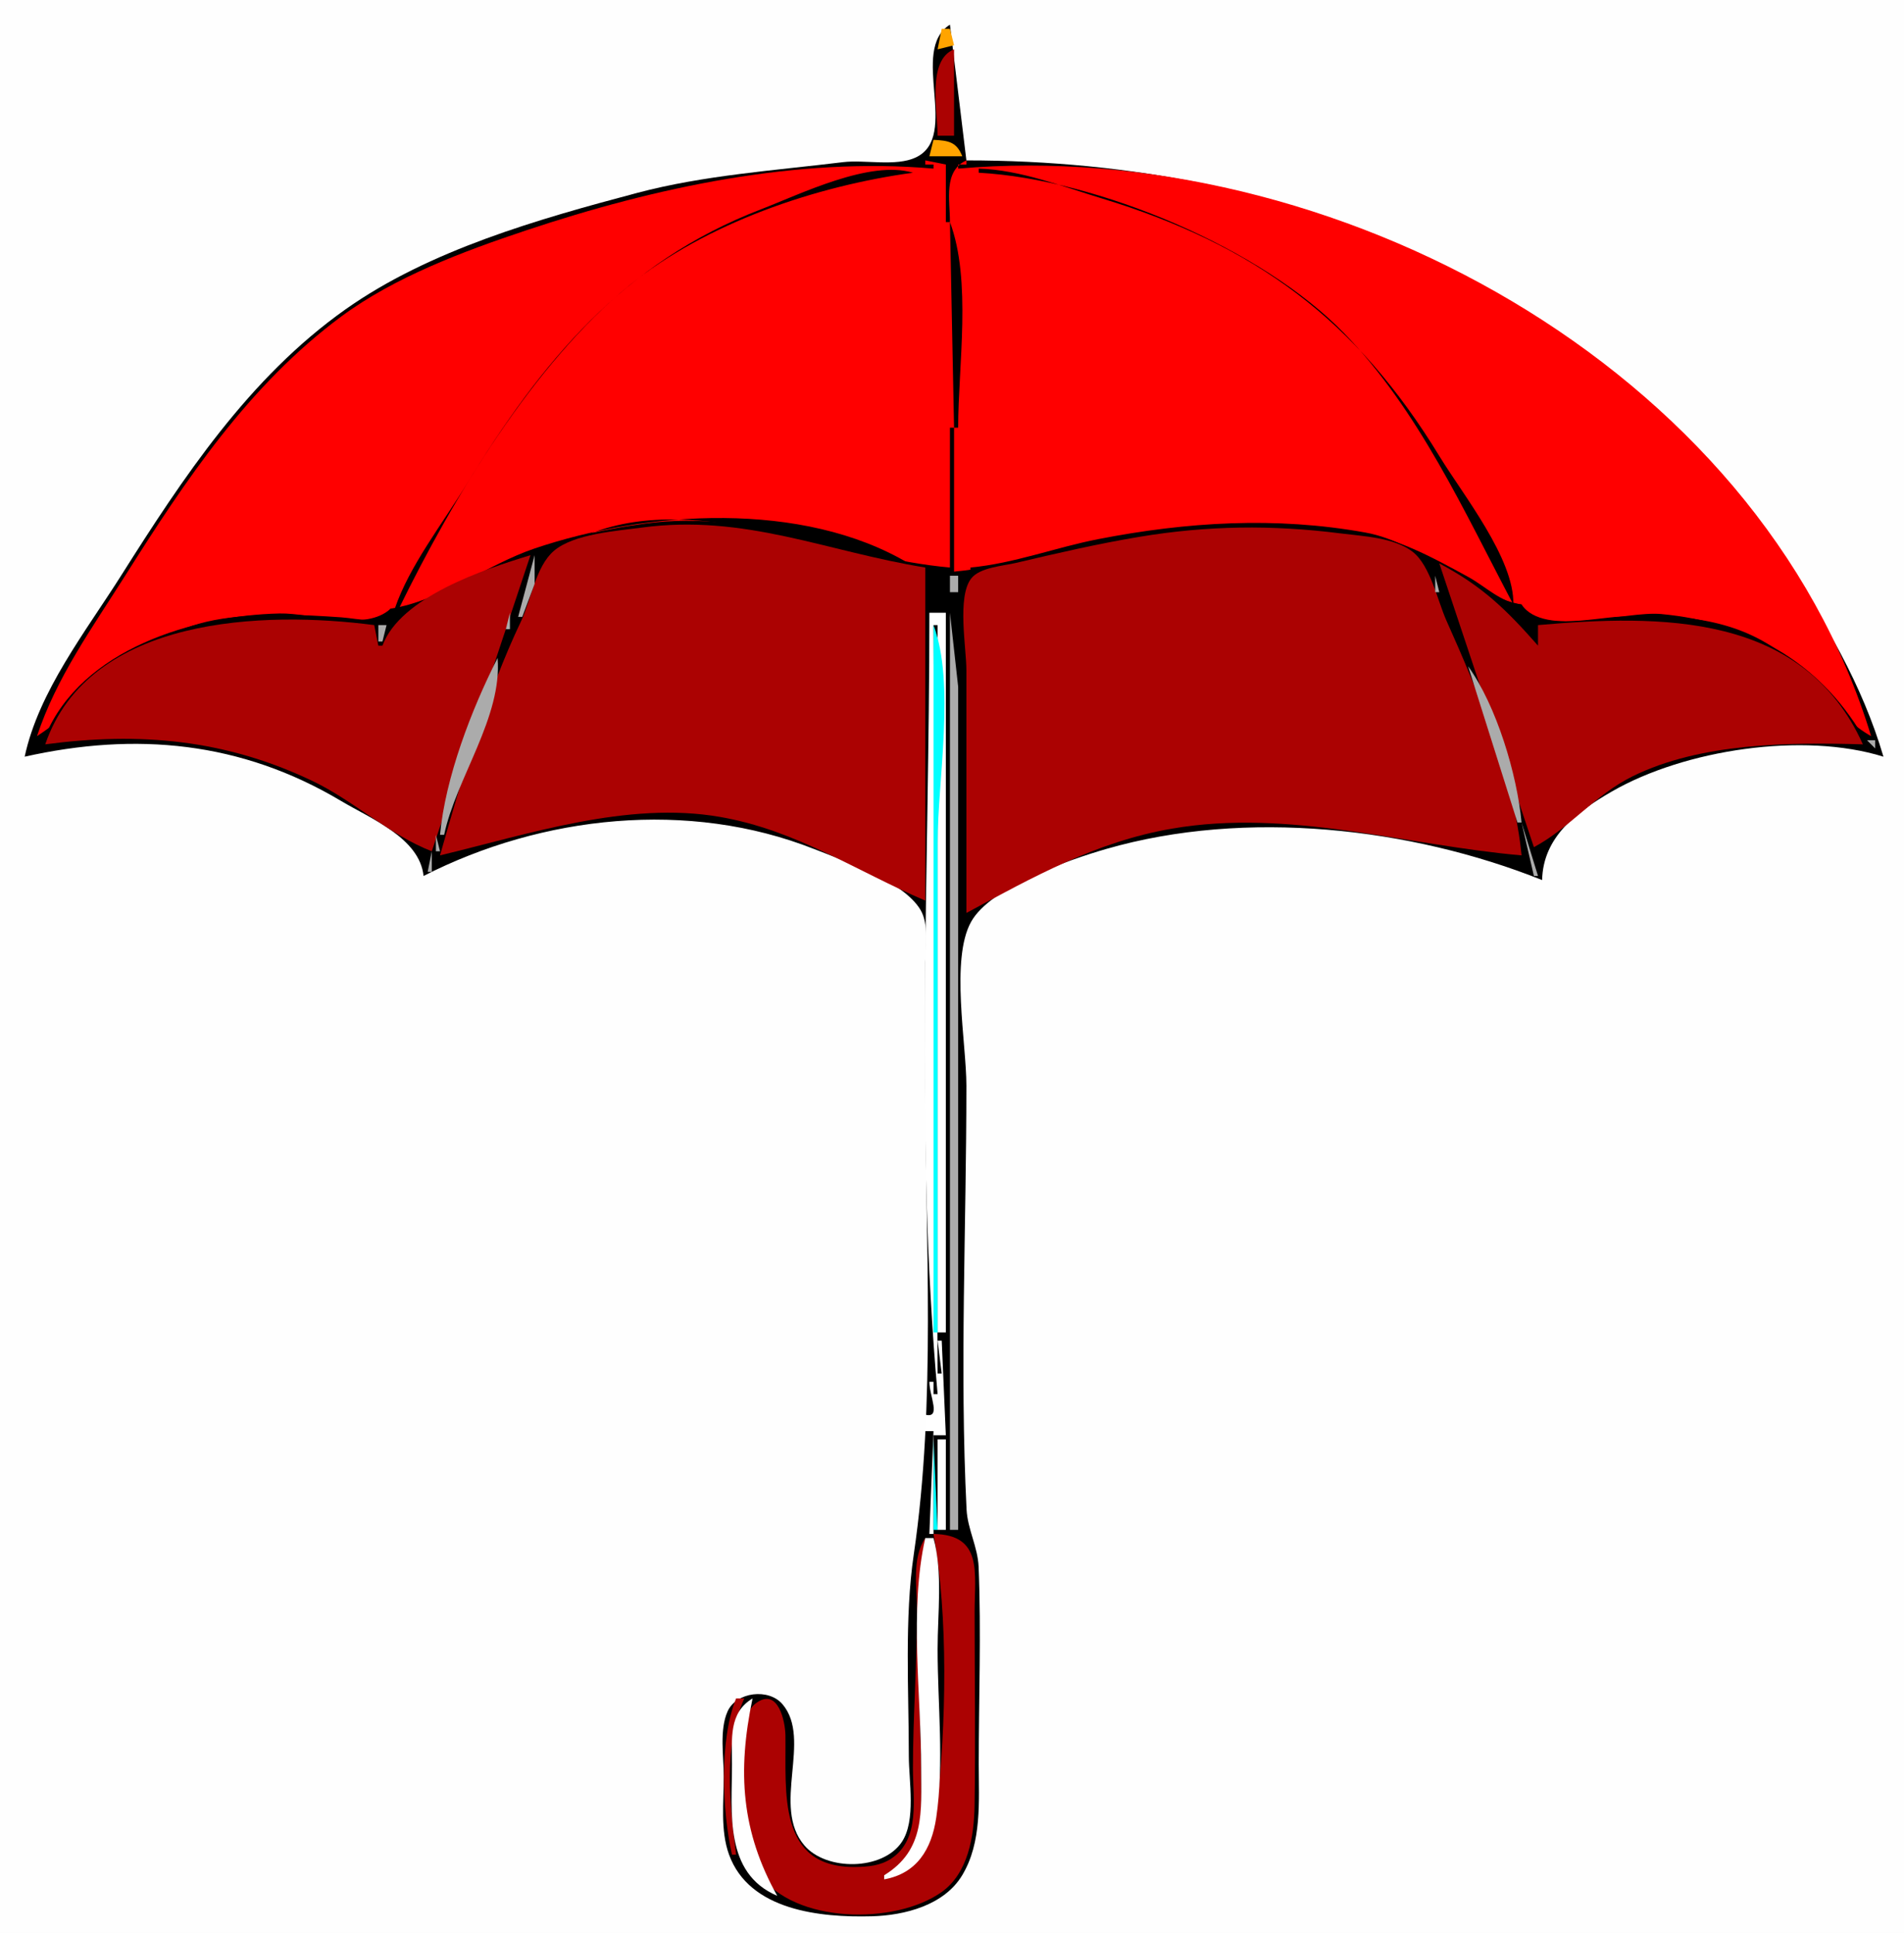 <?xml version="1.0" standalone="yes"?>
<svg xmlns="http://www.w3.org/2000/svg" width="463" height="470">
<path style="fill:#fefefe; stroke:none;" d="M0 0L0 470L463 470L463 0L0 0z"/>
<path style="fill:#000000; stroke:none;" d="M6 184C33.026 177.958 58.598 180.243 83 194.801C90.187 199.089 102.033 203.761 103 213C131.833 198.281 167.404 194.377 198 206.467C205.307 209.355 219.675 214.232 223.85 221.266C225.91 224.736 225 230.134 225 234L225 264C225 301.761 227.652 341.004 222.201 378C219.912 393.538 221 411.266 221 427C221 433.045 222.809 442.686 219.283 447.926C214.597 454.889 200.921 454.99 195.592 448.73C187.508 439.232 197.573 422.998 190.283 414.412C186.919 410.451 179.092 411.42 176.953 416.101C174.894 420.608 176 427.163 176 432C176 438.174 175.139 445.073 177.28 450.973C182.224 464.593 199.502 466.305 212 465.972C220.039 465.758 229.616 463.286 233.998 455.969C238.811 447.932 238 437.974 238 429C238 413.042 238.624 396.943 237.969 381C237.768 376.102 235.28 371.879 235.038 367C233.349 332.85 235 298.196 235 264C235 253.655 231.077 233.241 236.15 224.143C240.895 215.631 260.064 209.019 269 206.44C302.992 196.631 343.09 201.255 375 214C375.232 203.476 383.49 197.342 392 192.443C409.649 182.282 438.475 177.903 458 184C452.894 166.617 443.683 150.783 433.459 136C387.237 69.165 314.989 39 235 39L231 6C221.017 12.194 233.591 33.15 222.703 38.283C217.868 40.562 210.284 38.788 205 39.432C188.413 41.457 171.197 42.598 155 46.892C131.078 53.234 104.436 60.771 84 75.235C60.533 91.843 44.465 116.191 29.426 140C20.904 153.492 9.393 168.105 6 184z"/>
<path style="fill:#ffa400; stroke:none;" d="M229 7L228 12L232 11L231 7L229 7z"/>
<path style="fill:#ab0202; stroke:none;" d="M228 33L232 33L232 12C225.387 14.62 228 27.003 228 33z"/>
<path style="fill:#ffa400; stroke:none;" d="M227 34L226 38L234 38C232.609 34.48 230.639 34.185 227 34z"/>
<path style="fill:#ff0000; stroke:none;" d="M225 39L225 40L227 40L227 41C193.873 38.11 159.349 45.55 128 56C112.769 61.077 95.993 67.335 83 76.954C60.507 93.607 45.096 116.774 30.426 140C22.515 152.524 13.661 164.817 9 179C25.019 168.495 33.214 153.615 54 150.46C63.574 149.006 73.383 149.444 83 150.115C87.554 150.432 91.946 152.125 95 148C103.949 148.174 115.912 140.138 124 136.269C134.082 131.446 145.954 128.788 157 127.298C183.754 123.69 205.29 135.742 231 138L231 104L232 104L232 139C244.256 137.906 255.99 133.453 268 131.11C288.605 127.089 308.194 126.3 329 129.18C339.384 130.617 347.95 135.308 357 140.272C361.397 142.684 364.923 146.504 370 147C373.063 153.67 387.595 150.245 394 149.941C407.552 149.296 421.663 150.183 433 158.703C440.806 164.569 446.673 174.407 455 179C427.679 88.878 323.438 33.11 233 41L233 40L235 40L235 39C229.359 41.59 231 48.653 231 54L230 54L230 40L225 39z"/>
<path style="fill:#000000; stroke:none;" d="M96 148L97 148C110.079 121.207 129.7 88.397 153.001 69.423C171.641 54.245 198.408 45.216 222 42C211.513 38.843 194.703 47.178 185 50.918C151.512 63.826 131.669 87.985 113.311 118C107.573 127.381 99.538 137.632 96 148M238 41L238 42C266.897 43.575 306.841 60.371 326.882 81.059C344.949 99.71 356.042 124.383 368 147C368.297 135.864 355.704 120.258 350.072 111C329.858 77.772 305.067 59.507 268 48.271C258.342 45.343 248.157 41.296 238 41M231 54L232 104L233 104C233 88.916 236.325 68.249 231 54M95 148C88.796 153.739 75.865 149.003 68 149.174C47.207 149.627 19.805 157.791 11 179L12 179C29.227 150.163 61.609 149.436 91 152L92 157L93 157C99.191 144.931 117.083 140.056 129 135C119.777 156.817 107.209 183.251 105 207L106 207L106 203L107 203L107 207L108 207C110.87 189.022 119.545 167.509 127.206 151C129.737 145.547 130.802 136.775 136.267 133.385C161.934 117.464 195.075 132.821 221 137C195.192 121.64 157.269 124.146 130 133.371C118.345 137.314 107.197 146.113 95 148z"/>
<path style="fill:#ab0202; stroke:none;" d="M107 208C128.576 202.829 152.557 194.762 175 198.628C193.576 201.827 208.112 211.763 225 219L225 138C200.972 134.129 181.154 124.905 156 128.298C149.884 129.123 139.554 129.802 134.702 133.943C130.25 137.743 129.176 145.866 126.732 151C118.362 168.579 112.32 189.248 107 208z"/>
<path style="fill:#000000; stroke:none;" d="M236 138L236 139C246.533 138.427 256.751 134.505 267 132.308C283.385 128.796 299.352 127.594 316 128.889C324.108 129.519 335.785 129.277 342.713 134.167C347.394 137.471 349.06 145.957 351.316 151C359.011 168.203 367.3 189.296 370 208L371 208L370 200L371 200L372 206L373 206L350 137L374 157L374 152C392.424 151.035 413.319 147.149 430 157.605C439.208 163.376 444.912 172.183 453 179C442.076 160.536 424.807 151.278 404 149.315C395.181 148.484 375.514 155.166 370 147C356.996 144.711 346.114 132.033 332 129.489C310.241 125.567 288.579 126.899 267 131.11C256.655 133.128 246.548 137.019 236 138z"/>
<path style="fill:#ab0202; stroke:none;" d="M235 222C251.246 213.249 266.543 204.671 285 201.493C313.496 196.586 341.825 205.538 370 208C368.293 189.651 359.295 167.741 351.771 151C349.577 146.118 347.841 137.523 343.507 134.167C339.022 130.694 331.407 130.393 326 129.705C309.332 127.586 293.56 127.786 277 130.551C266.878 132.241 256.994 134.539 247 136.891C243.891 137.623 238.235 137.972 236.15 140.69C232.701 145.185 235 157.532 235 163L235 222z"/>
<path style="fill:#ababab; stroke:none;" d="M132 134L133 135L132 134z"/>
<path style="fill:#ab0202; stroke:none;" d="M93 157L92 157L91 152C64.429 148.531 21.747 149.7 11 181C33.94 177.958 54.754 179.763 76 189.913C86.087 194.732 94.64 202.995 105 207L129 135C117.631 138.452 97.358 145.183 93 157z"/>
<path style="fill:#ababab; stroke:none;" d="M130 135L126 150L127 150L130 142L130 135M346 135L347 136L346 135M348 137L349 138L348 137z"/>
<path style="fill:#ab0202; stroke:none;" d="M350 137L373 206C381.629 201.427 387.847 193.273 397 188.77C413.611 180.597 435.033 180.488 453 181C438.547 148.843 403.464 149.43 374 152L374 157C366.282 148.232 360.488 142.551 350 137z"/>
<path style="fill:#ababab; stroke:none;" d="M231 140L231 144L233 144L233 140L231 140M349 140L349 144L350 144L349 140M351 144L350 146L351 144z"/>
<path style="fill:#000000; stroke:none;" d="M126.333 146.667L126.667 147.333L126.333 146.667z"/>
<path style="fill:#ababab; stroke:none;" d="M352 146L351 149L352 146M124 149L123 153L124 153L124 149z"/>
<path style="fill:#ffffff; stroke:none;" d="M226 149C226 211.986 222.408 276.362 228 339L227 339L227 336L226 336C226 339.534 228.952 344.988 225 344L225 348L227 348L226 373L227 373L227 349L230 349L229 326L228 326L229 334L228 334L227 152L228 152L228 324L230 324L230 149L226 149z"/>
<path style="fill:#ababab; stroke:none;" d="M231 149L231 372L233 372L233 210L233 167L231 149M352 150L353 151L352 150M370 151L374 156L370 151M92 152L92 156L93 156L94 152L92 152z"/>
<path style="fill:#00ffff; stroke:none;" d="M227 152L227 324L228 324L228 205C228 189.645 232.363 166.349 227 152z"/>
<path style="fill:#ababab; stroke:none;" d="M123 155L124 156L123 155M355 157L356 158L355 157M121 160C114.672 172.457 108.303 189.007 107 203L108 203C110.924 189.222 122.183 174.366 121 160M357 160L358 161L357 160M357 162L369 200L370 200C368.906 188.237 363.909 171.642 357 162M8 179L7 183L8 179M454 180L456 182L456 180L454 180M370 200L373 213L374 213L370 200M106 203L106 207L107 207L106 203M105 207L104 212L105 212L105 207z"/>
<path style="fill:#ab0202; stroke:none;" d="M370 208L371 209L370 208z"/>
<path style="fill:#00ffff; stroke:none;" d="M227 350L227 372L228 372L227 350z"/>
<path style="fill:#ffffff; stroke:none;" d="M228 350L228 372L230 372L230 350L228 350z"/>
<path style="fill:#ab0202; stroke:none;" d="M227 373C230.654 393.124 230.069 419.65 227.792 440C226.886 448.104 223.065 454.703 215 457L215 456C225.261 451.596 224 441.515 224 432C224 413.182 221.635 392.536 225 374C221.656 378.891 223 386.268 223 392C223 404.696 222 417.283 222 430C222 437.326 223.838 447.161 216.789 451.911C214.163 453.681 211.078 453.952 208 453.985C188.943 454.194 191.176 435.76 190.996 422C190.951 418.588 189.207 410.17 183.817 414.164C178.859 417.838 180.994 430.67 181 436C181.008 442.39 180.955 450.342 184.758 455.803C193.08 467.753 217.563 468.131 228.929 460.117C235.469 455.506 236.867 446.459 236.99 439C237.248 423.342 237 407.66 237 392C237 382.445 239.059 373.199 227 373z"/>
<path style="fill:#ffffff; stroke:none;" d="M225 374C221.076 391.397 224 412.184 224 430C224 440.503 225.049 449.851 215 456L215 457C222.939 455.56 226.52 449.708 227.664 442C229.621 428.822 228 414.317 228 401C228 392.298 229.293 382.43 227 374L225 374z"/>
<path style="fill:#ab0202; stroke:none;" d="M179 413C174.872 423.138 175.604 440.38 178 451L179 451C177.435 439.014 175.852 424.204 181 413L179 413z"/>
<path style="fill:#ffffff; stroke:none;" d="M189 461C180.267 445.379 179.261 430.801 183 413C177.16 416.5 178 422.9 178 429C177.999 440.695 176.028 455.445 189 461z"/>
<path style="fill:#ab0202; stroke:none;" d="M179 452L181 455L179 452M181 455L182 456L181 455M182.333 456.667L182.667 457.333L182.333 456.667M183 458L184 459L183 458M185 459L186 460L185 459z"/>
<path style="fill:#ffffff; stroke:none;" d="M189 461L190 462L189 461z"/>
</svg>

